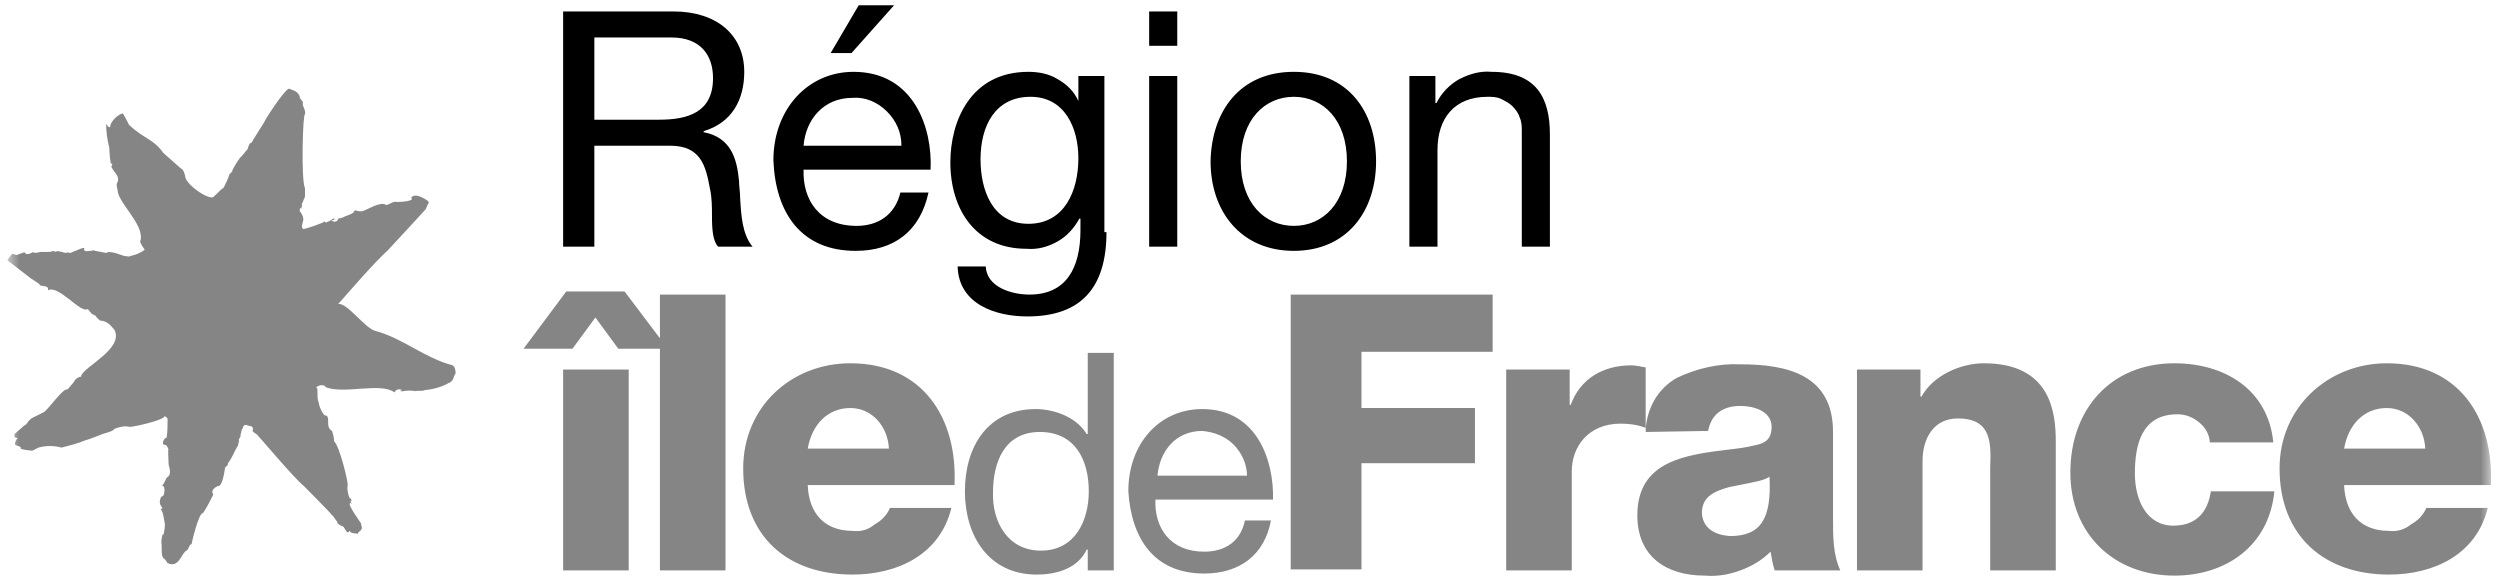 <svg width="193" height="45" viewBox="0 0 193 45" fill="none" xmlns="http://www.w3.org/2000/svg">
<g id="Client_RegionIleDeFrance-Logo" clip-path="url(#clip0_194_9648)">
<g id="Group">
<g id="Clip path group">
<mask id="mask0_194_9648" style="mask-type:luminance" maskUnits="userSpaceOnUse" x="0" y="0" width="193" height="45">
<g id="SVGID_00000127739797966651811660000012507502472532120213_">
<path id="Vector" d="M192.375 0H0.562V45H192.375V0Z" fill="white"/>
</g>
</mask>
<g mask="url(#mask0_194_9648)">
<g id="Group_2">
<path id="Vector_2" fill-rule="evenodd" clip-rule="evenodd" d="M44.197 26.92H40.42L43.715 22.5H48.215L50.947 26.116V22.741H56.009V44.036H50.947V26.92H47.732L45.965 24.509L44.197 26.92ZM43.474 44.036V28.527H48.536V44.036H43.474ZM65.813 40.982C63.643 40.982 62.438 39.616 62.357 37.446H73.688C73.929 32.223 71.197 28.045 65.652 28.045C61.072 28.045 57.375 31.42 57.375 36.161C57.375 41.384 60.75 44.357 65.813 44.357C69.268 44.357 72.563 42.83 73.447 39.214H68.706C68.465 39.777 68.063 40.179 67.5 40.5C67.018 40.902 66.456 41.062 65.813 40.982ZM65.652 31.5C67.34 31.5 68.545 32.946 68.625 34.634H62.357C62.679 32.786 63.884 31.5 65.652 31.5ZM85.982 44.036H83.974V42.429H83.893C83.25 43.795 81.724 44.357 80.036 44.357C76.34 44.357 74.491 41.384 74.491 37.929C74.491 34.473 76.259 31.58 79.956 31.58C81.161 31.58 83.009 32.062 83.893 33.509H83.974V27.241H85.982V44.036ZM80.357 42.509C83.009 42.509 84.054 40.179 84.054 37.929C84.054 35.518 83.009 33.348 80.277 33.348C77.545 33.348 76.661 35.679 76.661 38.009C76.581 40.259 77.786 42.509 80.357 42.509ZM92.974 44.277C95.706 44.277 97.634 42.83 98.116 40.179H96.107C95.786 41.786 94.581 42.589 92.974 42.589C90.322 42.589 89.116 40.741 89.197 38.571H98.277C98.357 35.598 97.072 31.58 92.813 31.58C89.518 31.58 87.107 34.232 87.107 37.929C87.349 41.625 89.116 44.277 92.974 44.277ZM95.224 34.312C95.866 34.955 96.268 35.839 96.268 36.723H89.357C89.518 34.875 90.724 33.268 92.813 33.268C93.697 33.348 94.581 33.67 95.224 34.312ZM99.643 22.741H115.232V27.161H105.107V31.5H113.866V35.759H105.107V43.955H99.643V22.741ZM121.179 28.527H116.277V44.036H121.34V36.402C121.34 34.473 122.625 32.705 125.116 32.705C125.759 32.705 126.402 32.786 127.045 33.027V28.366C126.643 28.286 126.241 28.205 125.92 28.205C123.75 28.205 121.982 29.25 121.259 31.259H121.179V28.527ZM127.045 33.348C127.045 32.545 127.286 31.661 127.688 30.938C128.09 30.214 128.732 29.571 129.456 29.17C130.982 28.446 132.67 28.045 134.357 28.125C137.973 28.125 141.509 28.929 141.509 33.348V40.098C141.509 41.384 141.509 42.83 142.072 44.036H137.009C136.848 43.554 136.768 43.071 136.688 42.589C136.045 43.232 135.241 43.714 134.357 44.036C133.473 44.357 132.59 44.518 131.625 44.438C128.652 44.438 126.402 42.991 126.402 39.777C126.402 35.598 130.098 35.116 133.393 34.714C134.116 34.634 134.759 34.554 135.402 34.393C136.286 34.232 136.768 33.911 136.768 32.946C136.768 31.741 135.402 31.339 134.357 31.339C132.991 31.339 132.107 31.982 131.866 33.268L127.045 33.348ZM133.554 41.384C135.965 41.384 136.768 40.018 136.607 36.804C136.125 37.125 135.402 37.205 134.679 37.366C134.277 37.446 133.875 37.527 133.474 37.607C132.349 37.929 131.384 38.33 131.384 39.616C131.465 40.821 132.429 41.304 133.554 41.384ZM148.259 28.527H143.357V44.036H148.42V35.598C148.42 33.911 149.224 32.304 151.152 32.304C153.724 32.304 153.723 34.152 153.643 36.08C153.643 36.241 153.643 36.402 153.643 36.562V44.036H158.706V34.071C158.706 31.821 158.304 28.045 153.161 28.045C151.313 28.045 149.224 29.009 148.34 30.616H148.259V28.527ZM170.598 34.232C170.598 33.589 170.277 33.027 169.795 32.625C169.313 32.223 168.75 31.982 168.107 31.982C165.295 31.982 164.813 34.393 164.813 36.562C164.813 38.571 165.697 40.58 167.786 40.58C169.554 40.58 170.438 39.536 170.679 37.929H175.581C175.179 42.107 171.884 44.438 167.866 44.438C163.206 44.438 159.831 41.223 159.831 36.482C159.831 31.58 162.965 28.045 167.866 28.045C171.723 28.045 175.098 30.054 175.5 34.152H170.598V34.232ZM184.42 40.982C182.25 40.982 181.045 39.616 180.965 37.446H192.295C192.536 32.223 189.804 28.045 184.259 28.045C179.759 28.045 175.982 31.42 175.982 36.161C175.982 41.384 179.438 44.357 184.42 44.357C187.875 44.357 191.17 42.83 192.054 39.214H187.313C187.072 39.777 186.67 40.179 186.107 40.5C185.625 40.902 184.982 41.062 184.42 40.982ZM184.259 31.5C185.947 31.5 187.152 32.946 187.232 34.634H180.965C181.286 32.786 182.491 31.5 184.259 31.5Z" fill="#858585"/>
<path id="Vector_3" fill-rule="evenodd" clip-rule="evenodd" d="M66.054 19.366C69.027 19.366 71.036 17.839 71.679 14.866H69.509C69.108 16.554 67.822 17.438 66.134 17.438C63.242 17.438 61.956 15.429 62.036 13.098H71.84C72 9.884 70.554 5.545 65.893 5.545C62.358 5.545 59.706 8.438 59.706 12.375C59.867 16.473 61.875 19.366 66.054 19.366ZM68.465 8.598C69.188 9.322 69.59 10.205 69.59 11.25H62.036C62.197 9.241 63.563 7.554 65.813 7.554C66.777 7.473 67.742 7.875 68.465 8.598ZM69.027 0.402H66.295L64.125 4.098H65.733L69.027 0.402ZM51.992 0.884H43.474V19.045H45.884V11.25H51.75C54.081 11.25 54.483 12.777 54.804 14.545C54.965 15.268 54.965 15.991 54.965 16.714C54.965 17.759 55.045 18.643 55.447 19.045H58.099C57.295 18.08 57.215 16.634 57.134 15.188C57.134 14.786 57.054 14.384 57.054 13.982C56.893 12.214 56.411 10.607 54.322 10.205V10.125C56.492 9.482 57.456 7.714 57.456 5.545C57.456 2.732 55.367 0.884 51.992 0.884ZM55.045 6.027C55.045 8.679 53.117 9.241 50.867 9.241H45.884V2.893H51.831C54.081 2.893 55.045 4.259 55.045 6.027ZM85.42 17.92C85.42 22.179 83.492 24.429 79.313 24.429C76.822 24.429 74.009 23.464 73.929 20.572H76.099C76.179 22.179 78.108 22.741 79.474 22.741C82.286 22.741 83.411 20.732 83.411 17.759V16.875H83.331C82.929 17.598 82.367 18.241 81.643 18.643C80.92 19.045 80.117 19.286 79.233 19.205C75.295 19.205 73.367 16.152 73.367 12.536C73.367 9.402 74.893 5.545 79.393 5.545C80.197 5.545 81 5.705 81.643 6.107C82.367 6.509 82.929 7.072 83.25 7.795V5.866H85.259V17.92H85.42ZM83.25 12.214C83.25 9.884 82.206 7.473 79.554 7.473C76.822 7.473 75.697 9.723 75.697 12.295C75.697 14.625 76.581 17.277 79.393 17.277C82.206 17.277 83.25 14.705 83.25 12.214ZM88.715 3.536H90.884V0.884H88.715V3.536ZM90.884 5.866H88.715V19.045H90.884V5.866ZM99.884 5.545C104.063 5.545 106.233 8.598 106.233 12.455C106.233 16.313 103.983 19.366 99.884 19.366C95.786 19.366 93.456 16.313 93.456 12.455C93.536 8.598 95.706 5.545 99.884 5.545ZM99.884 17.438C102.134 17.438 103.983 15.67 103.983 12.455C103.983 9.241 102.134 7.473 99.884 7.473C97.634 7.473 95.786 9.241 95.786 12.455C95.786 15.67 97.634 17.438 99.884 17.438ZM110.813 5.866H108.804V19.045H110.974V11.572C110.974 9.161 112.259 7.473 114.831 7.473C115.152 7.473 115.554 7.473 115.875 7.634C116.197 7.795 116.518 7.955 116.759 8.197C117 8.438 117.241 8.759 117.322 9.08C117.483 9.402 117.483 9.804 117.483 10.125V19.045H119.652V10.366C119.652 7.554 118.608 5.545 115.152 5.545C114.268 5.464 113.465 5.705 112.661 6.107C111.938 6.509 111.295 7.152 110.893 7.955H110.813V5.866Z" fill="black"/>
<path id="Vector_4" d="M26.357 16.795C26.196 16.875 26.036 16.875 25.875 16.955C25.875 16.955 25.795 16.955 25.795 16.875C25.875 16.714 25.152 17.357 25.071 17.116C25.071 17.036 25.071 17.116 24.991 17.116C25.232 17.116 23.384 17.759 23.384 17.679C23.384 17.679 23.304 17.518 23.304 17.438C23.304 17.357 23.384 17.197 23.384 17.116C23.545 16.714 23.062 16.232 23.223 16.393L23.143 16.313V16.232V16.152C23.143 16.152 23.143 16.072 23.223 16.072C23.304 16.152 23.223 16.072 23.304 15.911C23.384 15.911 23.223 15.67 23.304 15.75C23.384 15.589 23.464 15.348 23.545 15.188C23.545 14.947 23.545 14.786 23.545 14.545C23.223 13.822 23.384 8.598 23.545 8.839C23.625 8.438 23.304 8.197 23.384 7.955C23.384 7.714 23.143 7.714 23.143 7.473C22.982 6.911 22.259 6.911 22.339 6.83C21.938 6.911 20.411 9.322 20.411 9.402C20.491 9.322 19.366 11.009 19.446 11.009C19.286 11.009 19.205 11.17 19.125 11.491C19.125 11.491 18.482 12.295 18.562 12.134C18.321 12.455 18.08 12.857 17.92 13.179C18.08 13.098 17.679 13.5 17.679 13.5C17.759 13.5 17.196 14.705 17.196 14.545C17.196 14.464 16.634 15.107 16.554 15.107C16.393 15.67 14.384 14.304 14.304 13.661C14.304 13.661 14.223 13.098 13.982 13.018L12.616 11.813C11.812 10.688 11.17 10.768 9.964 9.643C9.804 9.322 9.643 9 9.482 8.759C9 8.839 8.438 9.563 8.518 9.804C8.357 9.884 8.277 9.643 8.196 9.563C8.196 10.205 8.277 10.768 8.438 11.411C8.438 11.652 8.518 12.777 8.598 12.616L8.679 12.697C8.679 12.697 8.518 12.857 8.679 13.018C8.839 13.339 9.241 13.58 9.08 14.063C8.92 14.143 9.08 14.786 9.08 14.545C8.92 15.509 11.17 17.277 10.848 18.563C10.688 18.643 11.25 19.366 11.17 19.286C10.848 19.527 10.446 19.688 10.045 19.768C9.964 19.848 9.804 19.768 9.643 19.768C9.482 19.768 8.518 19.286 8.196 19.527C8.196 19.527 7.393 19.366 7.312 19.366C7.473 19.205 6.348 19.607 6.509 19.205C6.589 18.964 5.545 19.527 5.786 19.366C5.786 19.366 5.304 19.607 5.384 19.527C5.384 19.447 4.982 19.527 5.062 19.527C4.982 19.527 4.58 19.366 4.661 19.447C4.42 19.286 4.339 19.527 4.098 19.366C3.938 19.447 3.857 19.447 3.696 19.447H3.134C3.134 19.447 2.571 19.607 2.571 19.447C2.571 19.447 2.089 19.768 1.929 19.527C2.009 19.366 1.366 19.688 1.286 19.688C1.205 19.688 0.884 19.527 0.964 19.607C0.884 19.607 0.562 20.089 0.562 20.089C0.562 20.089 2.652 21.697 2.33 21.455C2.571 21.616 2.812 21.777 3.054 21.938C2.973 22.179 3.857 21.938 3.696 22.42C4.5 21.938 6.188 24.188 6.75 23.866C6.83 23.866 7.071 24.268 7.152 24.268C6.991 24.188 7.554 24.429 7.393 24.429C7.473 24.509 7.473 24.509 7.714 24.75C8.357 24.75 8.679 25.313 8.839 25.473C9.562 26.92 6.509 28.286 6.268 29.009C6.268 29.089 6.268 29.089 6.188 29.089C6.107 29.089 5.786 29.25 5.705 29.491L5.223 30.054C4.821 29.973 3.777 31.58 3.375 31.822L2.411 32.304C2.33 32.384 2.25 32.464 2.17 32.545C2.089 32.705 2.009 32.786 1.848 32.866C1.607 33.107 1.366 33.268 1.125 33.509V33.75L1.366 33.83C1.286 33.911 1.205 33.991 1.205 34.072C1.205 34.152 1.045 34.313 1.286 34.393C1.527 34.473 1.607 34.473 1.607 34.634C1.688 34.714 2.411 34.795 2.491 34.795L2.973 34.554C3.536 34.393 4.179 34.393 4.741 34.554C5.384 34.393 6.027 34.232 6.589 33.991C6.67 33.991 7.714 33.589 7.714 33.589C8.036 33.429 8.679 33.348 8.839 33.107C9.241 32.947 9.643 32.866 9.964 32.947C10.045 33.027 12.616 32.464 12.696 32.143C12.777 32.143 12.777 32.143 12.857 32.223C12.938 32.304 12.938 32.304 12.938 32.384C12.938 32.866 12.938 33.348 12.857 33.83C12.857 33.67 12.455 34.072 12.616 34.313C12.857 34.393 12.857 34.313 13.018 34.714C12.938 34.554 13.018 35.518 13.018 35.839C13.018 36 13.339 36.643 12.857 36.884C12.857 36.884 12.616 37.447 12.536 37.447C12.536 37.205 12.536 37.607 12.536 37.527C12.777 37.447 12.696 38.17 12.616 38.25C12.696 38.17 12.455 38.411 12.455 38.33C12.054 39.134 12.857 39.214 12.375 39.295C12.616 39.375 12.696 40.42 12.696 40.259C12.777 40.58 12.696 40.902 12.616 41.304C12.536 41.063 12.455 41.705 12.455 41.866C12.536 42.268 12.375 42.991 12.696 43.152C12.616 42.991 12.938 43.473 12.938 43.473C13.821 43.875 13.982 42.75 14.384 42.509C14.545 42.509 14.625 41.947 14.786 42.027C14.786 41.947 15.348 39.536 15.67 39.616C15.991 39.134 16.232 38.652 16.473 38.17C16.473 38.17 16.152 37.848 16.795 37.527C17.116 37.607 17.277 36.723 17.357 36.241C17.357 35.92 17.598 36.08 17.598 35.759C17.92 35.357 18.08 34.875 18.321 34.473C18.402 34.473 18.402 33.991 18.482 34.072C18.321 33.911 18.643 33.75 18.562 33.589C18.643 33.348 18.643 33.107 18.723 33.107C18.804 32.625 19.125 32.866 19.205 32.866C19.286 32.947 19.527 32.786 19.527 33.188C19.366 33.348 19.929 33.509 19.929 33.67C19.929 33.589 22.661 36.884 23.464 37.527C23.464 37.527 25.634 39.697 25.554 39.697C25.795 39.857 25.955 40.259 26.036 40.259C25.955 40.42 26.438 40.661 26.518 40.661C26.839 41.223 26.839 41.143 27 40.982C27.08 41.223 27.482 41.143 27.643 41.223C27.562 41.063 27.964 40.982 27.884 40.822C28.045 40.902 27.804 40.339 27.884 40.42C27.723 40.179 26.92 39.054 27 38.893C27 38.813 27.08 38.813 27.161 38.893C27.241 38.973 27.08 38.732 27 38.732C27.161 38.732 27.161 38.652 27.08 38.491C26.92 38.572 26.759 37.607 26.839 37.527C26.92 37.286 26.196 34.393 25.795 34.072C25.795 33.83 25.714 33.509 25.634 33.268C25.071 32.947 25.554 32.223 25.152 32.063C25.071 32.223 24.67 31.58 24.589 31.018C24.429 30.697 24.589 29.813 24.429 29.973C24.348 29.813 24.991 29.572 25.152 29.893C26.598 30.455 29.411 29.491 30.455 30.295C30.696 29.813 31.259 30.214 30.938 30.134C30.857 30.214 31.018 30.214 31.018 30.214C31.42 30.134 31.821 30.134 32.143 30.214C31.741 30.134 32.786 30.214 32.705 30.134C33.429 30.054 34.071 29.893 34.634 29.572C35.036 29.411 34.955 29.17 35.196 28.768C35.116 29.089 35.277 28.447 34.955 28.205C32.786 27.643 31.098 26.116 29.009 25.554C28.205 25.393 26.839 23.384 26.116 23.464C27.402 22.018 28.688 20.491 29.973 19.286C30.214 19.045 32.866 16.152 32.866 16.152C32.946 15.991 33.107 15.509 33.107 15.75C33.107 15.67 33.107 15.589 33.027 15.509C33.027 15.509 32.062 14.786 31.741 15.268C32.062 15.509 31.018 15.589 30.777 15.589H30.696H30.616C30.375 15.509 29.973 15.83 29.812 15.83C29.411 15.509 28.446 16.152 27.964 16.313C27.804 16.313 27.643 16.313 27.402 16.232C27.241 16.473 27.241 16.393 27.321 16.393C27.08 16.554 26.839 16.634 26.598 16.714C26.679 16.714 26.277 16.875 26.116 16.875C26.116 16.955 26.036 17.116 25.795 17.116C25.554 17.036 25.634 17.036 25.554 17.036" fill="#858585"/>
</g>
</g>
</g>
</g>
</g>
<defs>
<clipPath id="clip0_194_9648">
<rect width="192.857" height="45" fill="white"/>
</clipPath>
</defs>
</svg>
